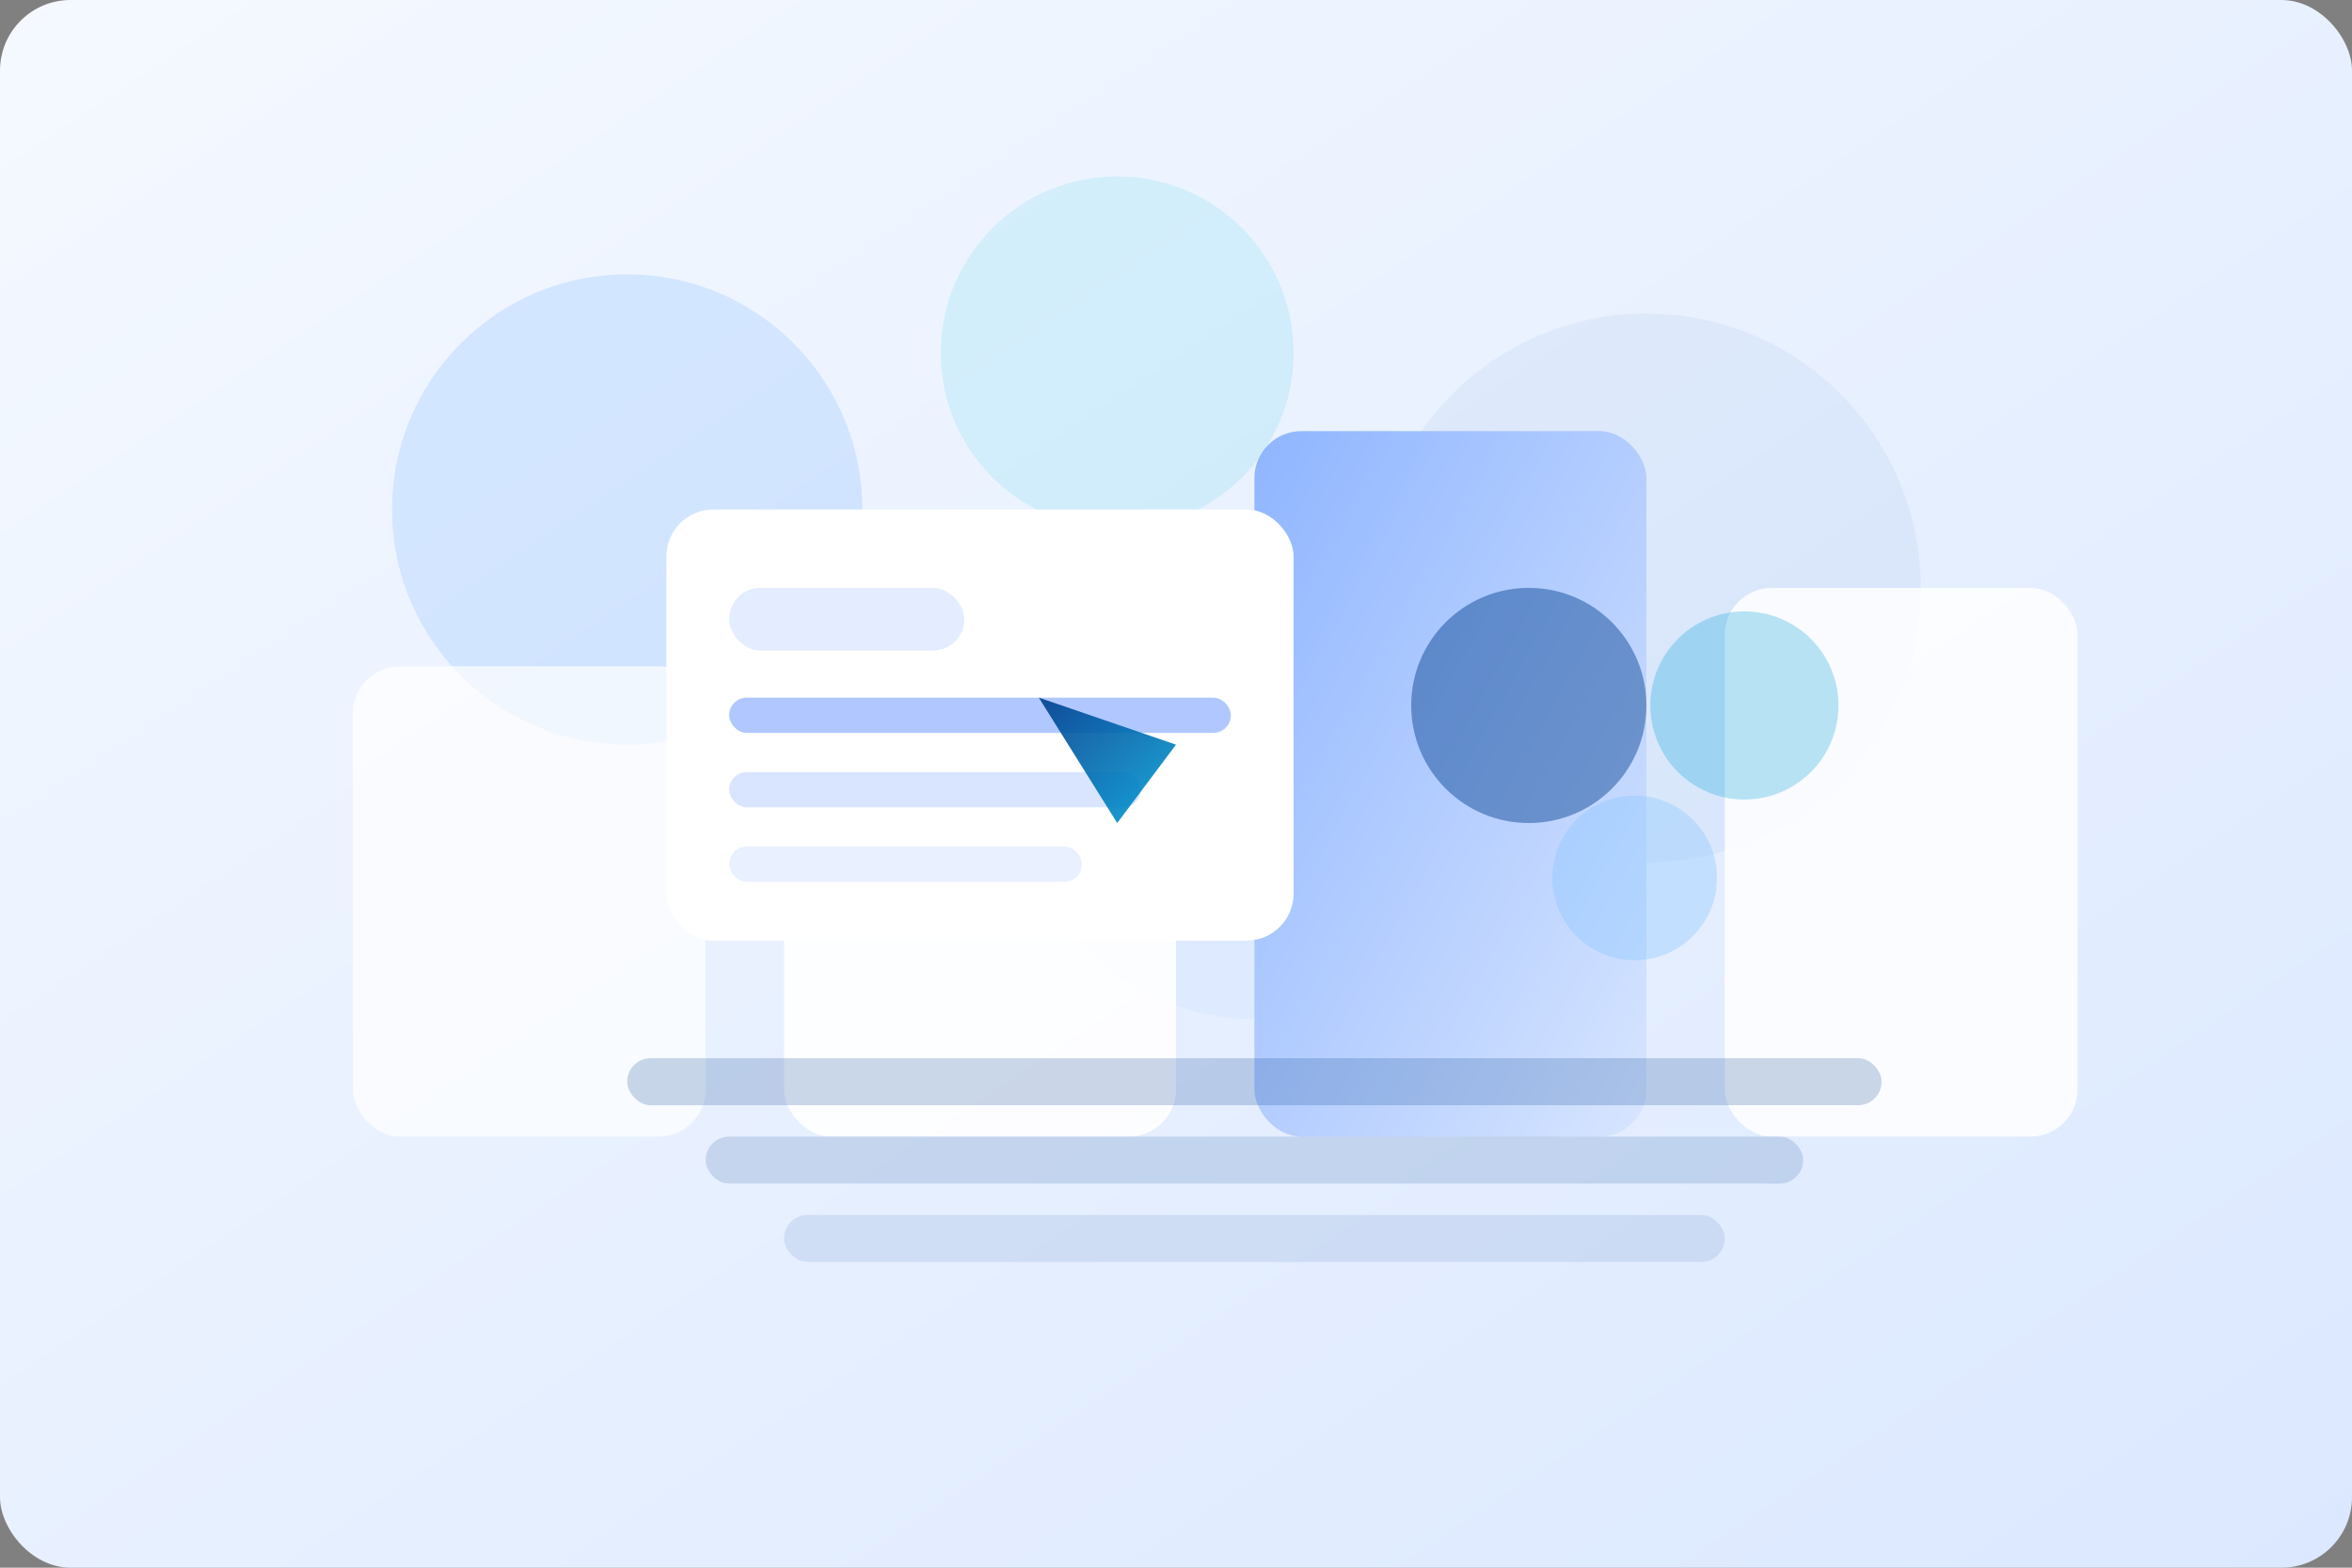 <svg width="1200" height="800" viewBox="0 0 1200 800" xmlns="http://www.w3.org/2000/svg" role="img" aria-labelledby="title desc">
  <rect x="0" y="0" width="1200" height="800" fill="#808080" stroke="none"/>
  <title id="title">Corporate tax planning illustration</title>
  <desc id="desc">Abstract 3D charts and layered shapes representing corporate tax planning insights.</desc>
  <defs>
    <linearGradient id="bg" x1="0" y1="0" x2="1" y2="1">
      <stop offset="0%" stop-color="#f5f9ff"/>
      <stop offset="100%" stop-color="#dbe8ff"/>
    </linearGradient>
    <linearGradient id="accent" x1="0" y1="0" x2="1" y2="1">
      <stop offset="0%" stop-color="#003d8d"/>
      <stop offset="100%" stop-color="#00a0d8"/>
    </linearGradient>
    <linearGradient id="accentSoft" x1="0" y1="0" x2="1" y2="1">
      <stop offset="0%" stop-color="#8fb5ff"/>
      <stop offset="100%" stop-color="#d7e5ff"/>
    </linearGradient>
  </defs>
  <rect width="1200" height="800" fill="url(#bg)" rx="36"/>
  <g opacity="0.28" transform="translate(120 120)">
    <circle cx="200" cy="140" r="120" fill="#8dbdff"/>
    <circle cx="450" cy="60" r="90" fill="#00bcd4" opacity="0.4"/>
    <circle cx="720" cy="180" r="140" fill="#0050b3" opacity="0.18"/>
    <circle cx="520" cy="280" r="120" fill="#8dbdff" opacity="0.35"/>
  </g>
  <g transform="translate(180 220)">
    <rect x="0" y="120" width="180" height="240" rx="24" fill="#fff" opacity="0.7"/>
    <rect x="220" y="60" width="200" height="300" rx="24" fill="#fff" opacity="0.9"/>
    <rect x="460" y="0" width="200" height="360" rx="24" fill="url(#accentSoft)"/>
    <rect x="700" y="80" width="180" height="280" rx="24" fill="#fff" opacity="0.85"/>
    <rect x="140" y="320" width="640" height="24" rx="12" fill="#003d8d" opacity="0.2"/>
    <rect x="180" y="360" width="560" height="24" rx="12" fill="#003d8d" opacity="0.15"/>
    <rect x="220" y="400" width="480" height="24" rx="12" fill="#003d8d" opacity="0.1"/>
  </g>
  <g transform="translate(340 260)">
    <rect width="320" height="220" rx="24" fill="#fff"/>
    <rect x="32" y="40" width="120" height="32" rx="16" fill="#e3edff"/>
    <rect x="32" y="96" width="256" height="18" rx="9" fill="#b0c8ff"/>
    <rect x="32" y="134" width="210" height="18" rx="9" fill="#d9e5ff"/>
    <rect x="32" y="172" width="180" height="18" rx="9" fill="#e9f0ff"/>
    <path d="M190 96 L260 120 L230 160 Z" fill="url(#accent)" opacity="0.9"/>
  </g>
  <g transform="translate(780 360)" opacity="0.45">
    <circle cx="0" cy="0" r="60" fill="#003d8d"/>
    <circle cx="110" cy="0" r="48" fill="#00a0d8" opacity="0.6"/>
    <circle cx="54" cy="88" r="42" fill="#85c5ff" opacity="0.8"/>
  </g>
</svg>
